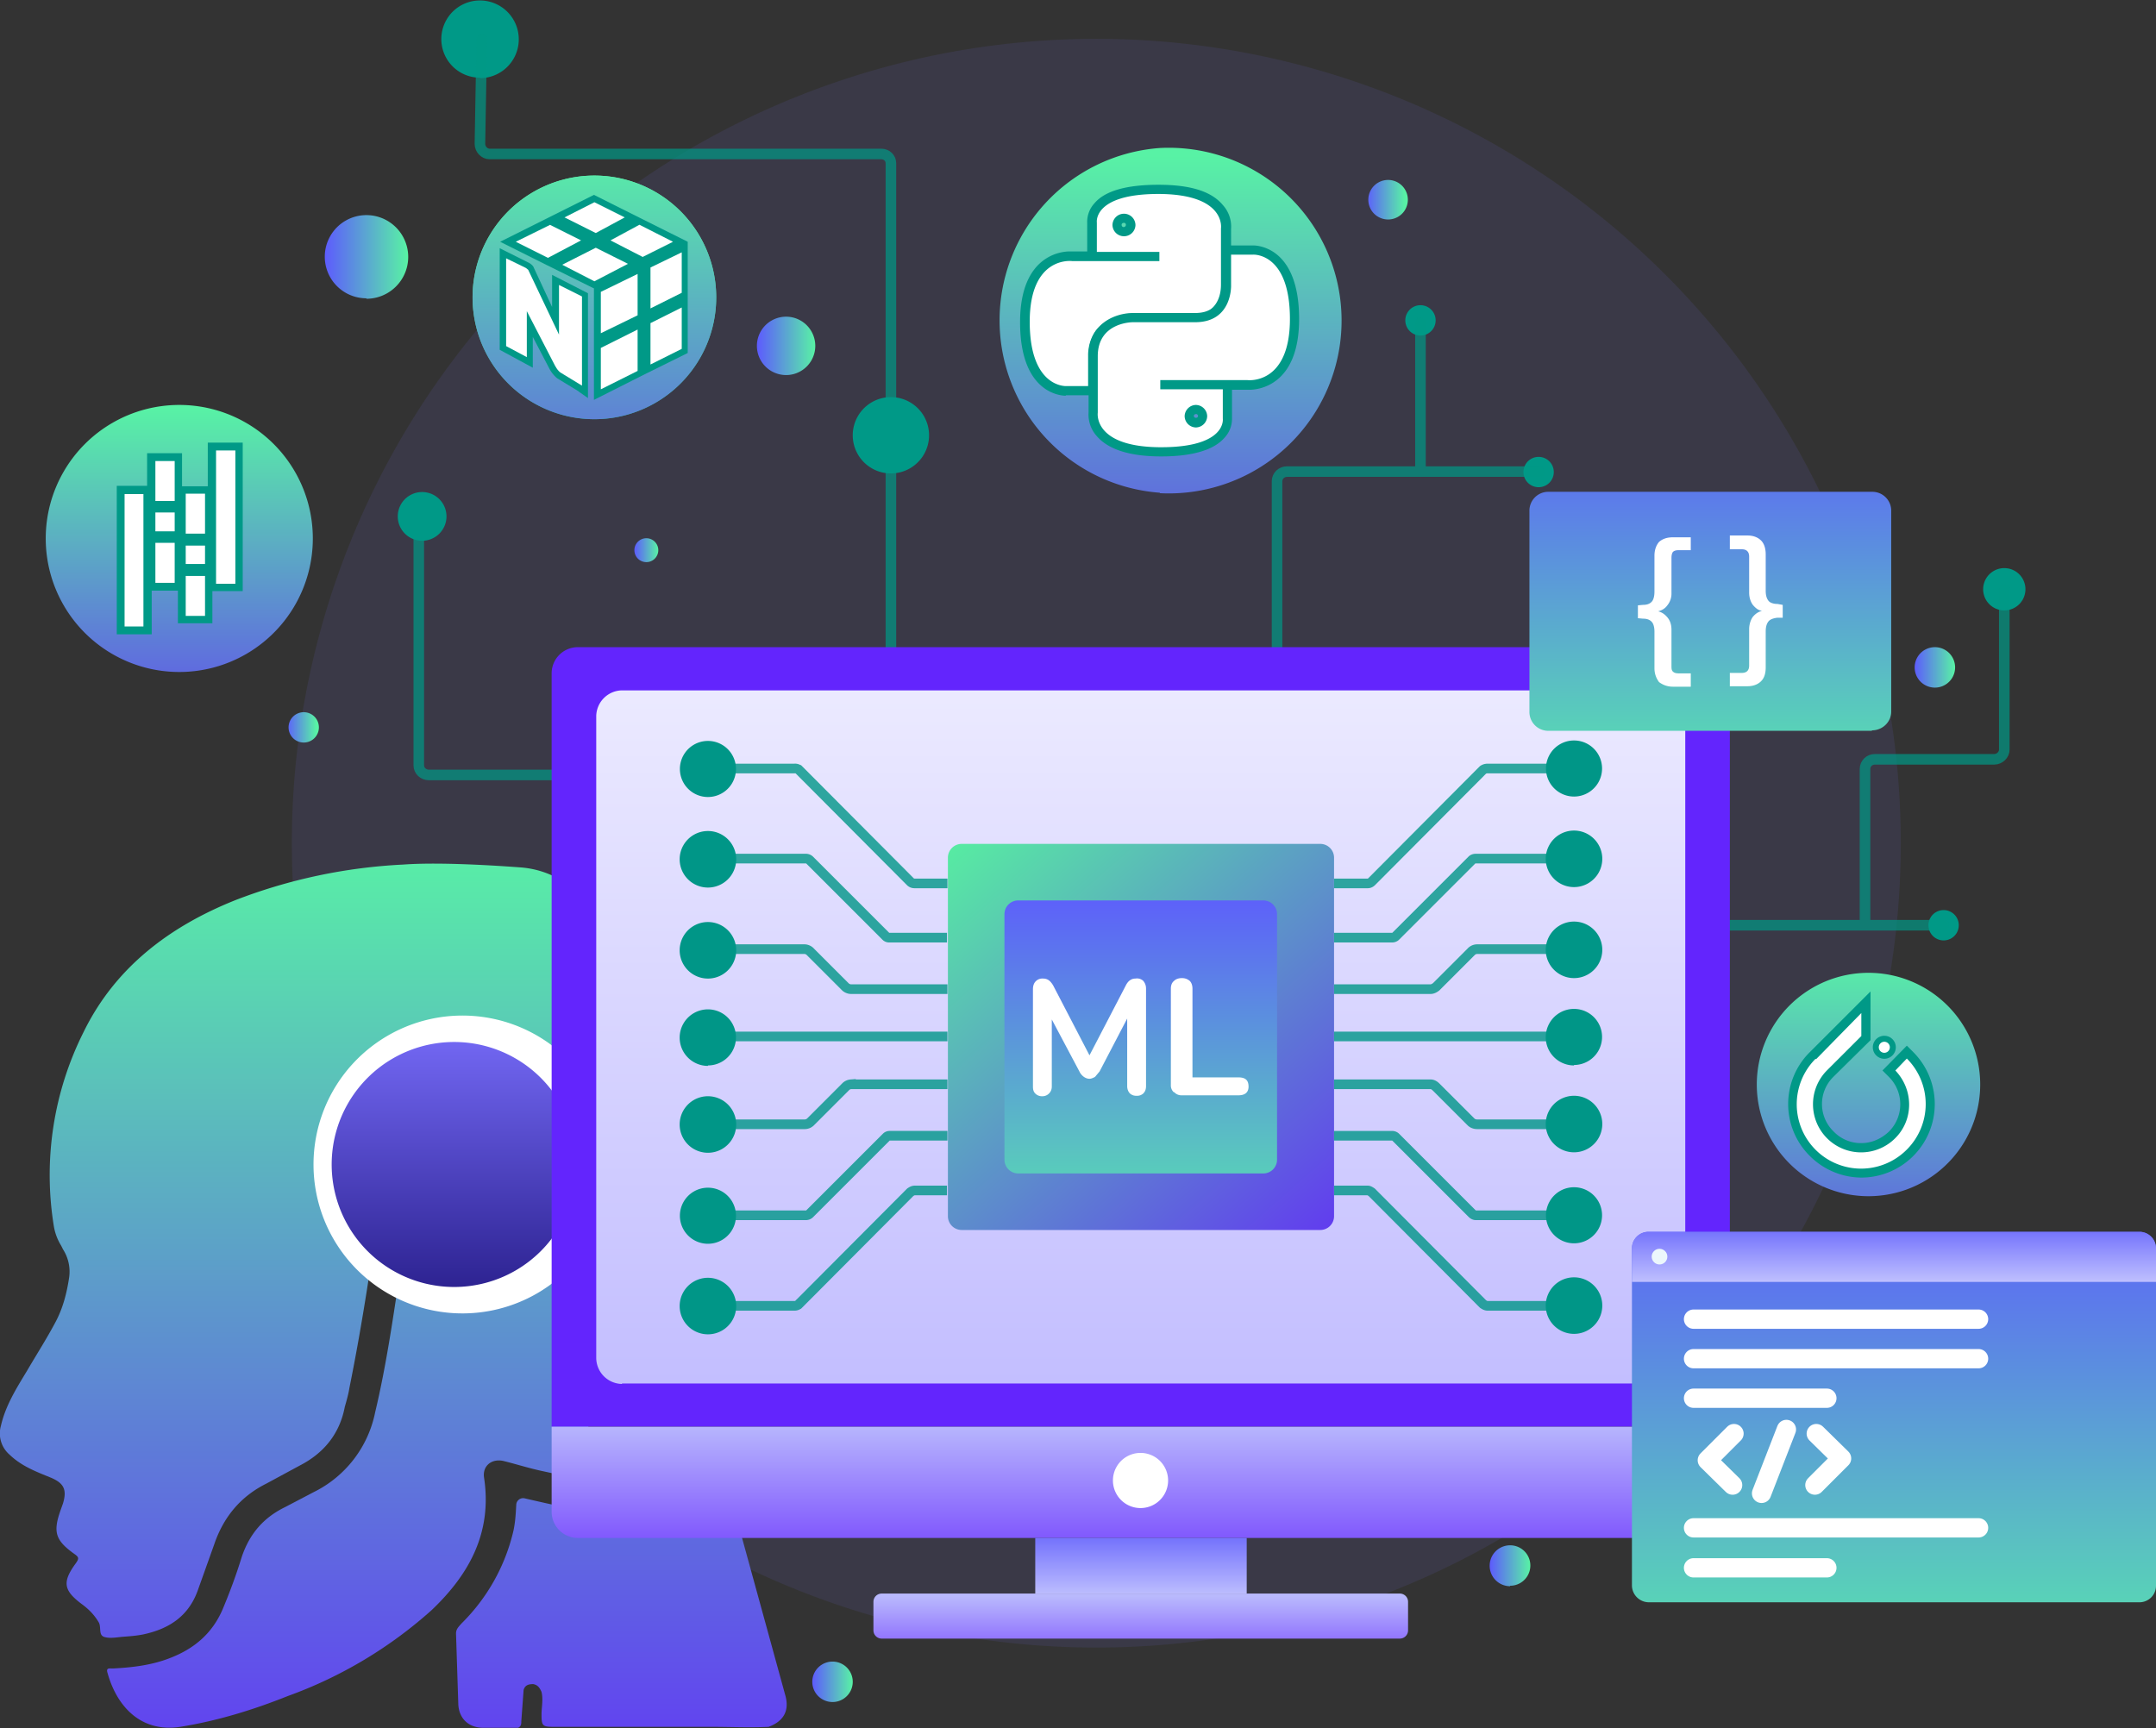 <?xml version="1.0" encoding="utf-8"?>
<svg xmlns="http://www.w3.org/2000/svg" fill="none" height="376" viewBox="0 0 469 376" width="469">
  <rect x="0" y="0" width="469" height="376" fill="#333333" stroke="none"/>
  <path d="M234.3 358.4a175 175 0 1 0 0-349.9 175 175 0 0 0 0 349.9Z" fill="#7B70FF" opacity=".1"/>
  <path d="M18.2 224.5c6.9-14.1 18.8-23 33.1-28.7a117 117 0 0 1 36.4-7.7c6.8-.5 17.2 0 25.3.6 8 .5 15 5.7 17.7 13.2.3.7 1.3 5.7 1.3 7.8 0 5.8 3.9 10.6 9.7 10.6h15.6c1.7 0 1.9.5 2 2 .3 3.5-1 5.6-4.2 7.2a23 23 0 0 0-10.3 10.6c-.8 1.7-1.8 1.7-4.6 1.3a79 79 0 0 0-22.3 0c-1.5.3-2.4.2-3.4-.5-7.3-5-15.7-3-20 4.8-.5.8-1 1.1-1.8 1.3-5.9 1.8-8.9 6-9.7 12-2 14.3-4.1 28.7-7 43-.2 1.3-.6 2.7-1 4.1-1.1 5.8-4.5 10-9.7 12.7l-7.4 4c-5.6 2.8-9.3 7.3-11.3 13.2l-3.5 9.8c-2 5.8-6.3 8.6-12 9.8-1.5.3-3 .4-4.3.5-1.3.1-2.7.4-3.9.1-1.6-.3-.8-2.1-1.4-3.2-1-1.7-2.2-2.9-3.7-4-4-3-4.3-4.8-1.3-8.9.7-1 .7-1.3-.3-2-4.2-3-4.7-4.8-3-9.6l.5-1.4c.9-3 .2-4.4-2.6-5.6-3.2-1.3-6.4-2.5-9-5a6.1 6.1 0 0 1-1.9-6.3c1-4.4 3.4-8.2 5.7-12 2.1-3.6 4.3-7 6.3-10.8 1.5-2.9 2.3-6 2.8-9.2a9 9 0 0 0-1.3-6.4l-.4-.8a11.6 11.6 0 0 1-1.6-4.3 69.3 69.3 0 0 1 6.5-42.2Z" fill="url(#a)"/>
  <path d="M123.4 261.7c3-.2 6 .9 8.4 2.9l2.6 2.1c2.2 1.8 3.4 4.1 4 6.9.8 3.4 2.7 6.3 5.9 7.6 2 .9 3.2 2.3 4.1 4a2 2 0 0 1-1.6 2.9h-5c-5.5 0-9.3 2.2-11 6.5-.7 2.2-.6 4.5-.5 6.8 0 3-.2 5.7-2 8.4-1.7 3-1.9 6.1-1 9.4a2 2 0 0 1-2.2 2.4l-6.9-1.5c-2.9-.6-5.7-1.5-8.5-2.2-2.7-.7-4.8 1-4.4 3.6 1.8 11.9-3.2 21-11.4 28.8A95.4 95.4 0 0 1 62.6 369c-7.5 3-15.3 5.4-23.4 6.7-8.6 1.3-13.8-4.5-15.8-11.7-.4-1.2.4-1 1.1-1 4.2-.2 8.4-.7 12.3-2.2 5.3-2 9.3-5.3 11.6-10.6 1.6-3.8 3-7.6 4.2-11.5 1.7-5 4.7-8.5 9.4-10.8l6.3-3.3a24.8 24.8 0 0 0 13.3-17.3c2.5-10.5 4-21.2 5.6-31.8l2.5-16.7c.2-.9.4-1.7.9-2.4.7-1.4 2.8-1.2 3.4.2a13.3 13.3 0 0 0 17.8 7.2l1.8-.6c3.2-.8 6.4-1.4 9.8-1.5Z" fill="url(#b)"/>
  <path d="M113.4 374.5c0 .5 0 1.1-.7 1.4h-7.8c-3-.1-5-2-5.2-5l-.5-15.5c0-1 .6-1.5 1.2-2.2a41.6 41.6 0 0 0 11.3-20.2c.4-1.9.5-3.7.6-5.6a1.5 1.5 0 0 1 1.9-1.4c6 1.4 12 2.7 18 3.6 8.9 1.3 17.8 2.1 26.7 1.7 1.3-.1 1.8.2 2 1.4l10 36.4c.8 3.2-.5 5.4-3.7 6.6-4.1.2-8.3 0-12.5 0h-34.2c-2.5 0-2.7-.2-2.7-2.7 0-1.6.4-3.2 0-4.9-.4-.9-.8-1.5-1.8-1.7-1 0-1.8.2-2.1 1.3l-.5 6.8Z" fill="url(#c)"/>
  <path d="M98.8 285.7a32.4 32.4 0 1 0 0-64.7 32.4 32.4 0 0 0 0 64.7Z" fill="#fff"/>
  <path d="M98.8 280a26.6 26.6 0 1 0 0-53.3 26.6 26.6 0 0 0 0 53.3Z" fill="url(#d)"/>
  <path d="M104.4 17a8.4 8.4 0 1 0 0-16.9 8.4 8.4 0 0 0 0 16.8Z" fill="#009987"/>
  <path d="m104.8 8.5-.4 22.8c0 1.2 1 2.2 2.1 2.2h85.2c1.2 0 2.1.9 2.1 2v113.3" opacity=".7" stroke="#009987" stroke-linecap="round" stroke-linejoin="round" stroke-width="2.3"/>
  <path d="M193.8 103a8.3 8.3 0 1 0 0-16.6 8.3 8.3 0 0 0 0 16.6Z" fill="#009987"/>
  <path d="M91.1 112.4v54.1c0 1.2 1 2.1 2.2 2.1h28.1" opacity=".7" stroke="#009987" stroke-linecap="round" stroke-linejoin="round" stroke-width="2.3"/>
  <path d="M91.1 117.6a5.3 5.3 0 1 0 0-10.5 5.3 5.3 0 0 0 0 10.5ZM334.7 106a3.3 3.3 0 1 0 0-6.6 3.3 3.3 0 0 0 0 6.6ZM309 73a3.3 3.3 0 1 0 0-6.6 3.3 3.3 0 0 0 0 6.6Zm-31.2 75.5a3.3 3.3 0 1 0 0-6.6 3.3 3.3 0 0 0 0 6.6Z" fill="#009987"/>
  <path d="M309 102.6V70.2m-31.2 75v-40.5c0-1.2 1-2.1 2.2-2.1h54.8" opacity=".7" stroke="#009987" stroke-linecap="round" stroke-linejoin="round" stroke-width="2.3"/>
  <path d="M422.8 204.6a3.3 3.3 0 1 0 0-6.6 3.3 3.3 0 0 0 0 6.6Zm13.2-71.8a4.6 4.6 0 1 0 0-9.2 4.6 4.6 0 0 0 0 9.2Zm-64 71.8a3.3 3.3 0 1 0 0-6.6 3.3 3.3 0 0 0 0 6.6Z" fill="#009987"/>
  <path d="M422.8 201.3H372m33.7 0v-34c0-1.2 1-2.1 2.1-2.1h26c1.2 0 2.2-1 2.2-2.1v-34.9" opacity=".7" stroke="#009987" stroke-linecap="round" stroke-linejoin="round" stroke-width="2.3"/>
  <path d="M120 310.4h256.3v-164a5.7 5.7 0 0 0-5.7-5.6h-245a5.7 5.7 0 0 0-5.6 5.6v164Z" fill="#6325FD"/>
  <path d="M135.3 301H361a5.7 5.7 0 0 0 5.6-5.6V155.8a5.7 5.7 0 0 0-5.6-5.6H135.3a5.7 5.7 0 0 0-5.6 5.6v139.6a5.7 5.7 0 0 0 5.6 5.7Z" fill="url(#e)"/>
  <path d="M370.7 334.6h-245a5.7 5.7 0 0 1-5.7-5.7v-18.5h256.3V329c0 3.1-2.5 5.7-5.6 5.7Z" fill="url(#f)"/>
  <path d="M248.1 328.1a6 6 0 1 0 0-12 6 6 0 0 0 0 12Z" fill="#fff"/>
  <path d="M271.1 334.6h-45.9v12.1h46v-12.1Z" fill="url(#g)"/>
  <path d="M304.5 356.5H191.8a1.8 1.8 0 0 1-1.8-1.8v-6.2c0-1 .8-1.8 1.8-1.8h112.7c1 0 1.8.8 1.8 1.8v6.2c0 1-.8 1.8-1.8 1.8Z" fill="url(#h)"/>
  <path d="M407.2 159h-70.4a4.1 4.1 0 0 1-4.1-4.2v-43.6a4.1 4.1 0 0 1 4-4.2h70.5a4.1 4.1 0 0 1 4.2 4.2v43.6c0 2.3-1.9 4.1-4.2 4.1Z" fill="url(#i)"/>
  <path d="M362.7 131.7c-.5.7-1.2 1.1-2 1.3.8.2 1.4.6 2 1.3.6.7.9 1.6.9 2.7v7.8c0 .6 0 1 .3 1.3.3.3.7.4 1.3.4h2.6v2.9h-3.9c-1.2 0-2.2-.4-3-1-.6-.8-1-1.8-1-3v-8c0-.9-.2-1.6-.5-2-.4-.5-1-.8-2-.8l-1.1-.1v-2.8l1.1-.1c1 0 1.6-.3 2-.8.3-.4.5-1.1.5-2.1v-7.8c0-1.3.4-2.3 1-3 .8-.7 1.8-1 3-1h3.9v2.8h-2.6c-.6 0-1 .1-1.3.4-.2.3-.3.7-.3 1.3v7.8a4 4 0 0 1-.9 2.5Zm25.1-.1v2.8h-1.2c-.9.1-1.6.4-1.9.8-.4.5-.6 1.2-.6 2.2v7.8c0 1.3-.3 2.3-1 3-.7.7-1.7 1.1-3 1.1h-3.8v-2.9h2.6c1 0 1.6-.5 1.6-1.6v-7.9c0-1 .3-2 .8-2.7.6-.7 1.2-1.1 2-1.3-.8-.1-1.4-.6-2-1.3-.5-.7-.8-1.6-.8-2.7v-7.8c0-1-.5-1.6-1.6-1.6h-2.6v-3h3.8c1.3 0 2.3.4 3 1.1.7.7 1 1.8 1 3v7.9c0 1 .2 1.7.6 2.2.3.4 1 .7 2 .7l1.1.2Z" fill="#fff"/>
  <path d="M252.3 107.3a37.6 37.6 0 1 0 0-75.1 37.6 37.6 0 0 0 0 75Z" fill="url(#j)"/>
  <path d="M231.9 86.1c-1 0-10-.4-10-16 0-14.6 9-15.4 10.8-15.4h3.8v-6.2a6 6 0 0 1 1.6-4.3c2.3-2.7 7-4 13.9-4s11.5 1.4 14 4.4a7 7 0 0 1 1.8 5.2V62c0 3.7-1.7 6.6-4.7 8.2a11.4 11.4 0 0 1-5 1.2h-13.5c-1.8 0-3.2.4-4.2 1.4-1.7 1.7-1.6 4.5-1.6 4.5V86h-7Zm12.5-37.6a.4.4 0 0 0-.4.5c0 .2.2.4.4.4.3 0 .5-.2.5-.4a.4.4 0 0 0-.5-.5Z" fill="#009987"/>
  <path d="M252 42.2c-14.3 0-13.4 6.2-13.4 6.2v6.4h13.6v2h-19S224 55.6 224 70c0 14.5 8 14 8 14h4.7v-6.8s-.2-8 7.9-8H258s7.6.2 7.6-7.3V49.7s1.2-7.5-13.7-7.5Zm-7.6 4.3A2.5 2.5 0 0 1 247 49a2.5 2.5 0 0 1-2.5 2.4A2.5 2.5 0 0 1 242 49a2.5 2.5 0 0 1 2.4-2.5Z" fill="#fff"/>
  <path d="M252.6 99.3c-6.8 0-11.5-1.5-14-4.4a7 7 0 0 1-1.8-5.2V77.5c0-7.5 6.3-9.4 9.6-9.4h13.5c2 0 3.3-.5 4.3-1.5 1.6-1.7 1.6-4.4 1.6-4.4v-8.8h6.8c1 0 10 .4 10 16 0 14.6-9 15.4-10.8 15.4H268V91a6 6 0 0 1-1.6 4.2c-2.3 2.7-7 4.1-13.8 4.1Zm7.5-9.2a.4.4 0 0 0-.4.4c0 .2.2.4.4.4.3 0 .5-.1.5-.4a.4.4 0 0 0-.5-.4Z" fill="#009987"/>
  <path d="M252.6 97.3c14.3 0 13.4-6.2 13.4-6.2v-6.4h-13.6v-2h19s9.2 1.1 9.2-13.3c0-14.5-8-14-8-14h-4.8v6.7s.3 8-7.8 8h-13.5s-7.7-.1-7.7 7.4v12.3s-1.1 7.5 13.8 7.5Zm7.5-4.3a2.5 2.5 0 0 1-2.4-2.5 2.5 2.5 0 0 1 2.4-2.4 2.5 2.5 0 0 1 2.5 2.4 2.5 2.5 0 0 1-2.5 2.5Z" fill="#fff"/>
  <path d="M469 271.6V345a3.6 3.6 0 0 1-3.6 3.6H358.6a3.7 3.7 0 0 1-3.6-3.6v-73.4a3.6 3.6 0 0 1 3.6-3.6h106.8a3.6 3.6 0 0 1 3.6 3.6Z" fill="url(#k)"/>
  <path d="M469 271.6v7.3H355v-7.3a3.6 3.6 0 0 1 3.6-3.6h106.8a3.6 3.6 0 0 1 3.6 3.6Z" fill="url(#l)"/>
  <path d="M361 275.1a1.7 1.7 0 1 0 0-3.4 1.7 1.7 0 0 0 0 3.4Z" fill="#ECF7FC"/>
  <path d="m377.2 311.9-5.8 5.8 5.5 5.4m17.9 0 5.8-5.8-5.5-5.4m-6.5-.9-5.4 13.9M368.4 287h62m-62 8.6h62m-62 8.6h29m-29 28.2h62m-62 8.7h29" stroke="#fff" stroke-linecap="round" stroke-linejoin="round" stroke-width="4.2"/>
  <path d="M301.3 47.7a4.3 4.3 0 1 0 0-8.5 4.3 4.3 0 0 0 0 8.5Z" fill="url(#m)"/>
  <path d="M65.5 161.5a3.3 3.3 0 1 0 0-6.5 3.3 3.3 0 0 0 0 6.5Z" fill="url(#n)"/>
  <path d="M140.6 122.3a2.6 2.6 0 1 0 0-5.2 2.6 2.6 0 0 0 0 5.2Z" fill="url(#o)"/>
  <path d="M79.7 65a9 9 0 1 0 0-18.2 9 9 0 0 0 0 18.1Z" fill="url(#p)"/>
  <path d="M171 81.6a6.3 6.3 0 1 0 0-12.7 6.3 6.3 0 0 0 0 12.7Z" fill="url(#q)"/>
  <path d="M328.5 345a4.4 4.4 0 1 0 0-8.8 4.4 4.4 0 0 0 0 8.9Z" fill="url(#r)"/>
  <path d="M181.1 370.3a4.4 4.4 0 1 0 0-8.8 4.4 4.4 0 0 0 0 8.8Z" fill="url(#s)"/>
  <path d="M420.9 149.6a4.4 4.4 0 1 0 0-8.8 4.4 4.4 0 0 0 0 8.8Z" fill="url(#t)"/>
  <path d="M129.3 91.2a26.5 26.5 0 1 0 0-53 26.5 26.5 0 0 0 0 53Z" fill="url(#u)"/>
  <path clip-rule="evenodd" d="M129.3 76.8c-11.5 0-21-6.6-21-14.7 0-8 9.5-14.6 21-14.6 11.4 0 20.8 6.6 20.8 14.6s-9.4 14.7-20.8 14.7Zm2.4-21.1c-7.3 0-13.4 3.3-13.4 7.2 0 4 6.1 7.3 13.4 7.3 4.7 0 12.7-1 12.7-7.3s-8-7.2-12.7-7.2Z" fill="#009987" fill-rule="evenodd"/>
  <path clip-rule="evenodd" d="M129.3 74.8c-10.5 0-19-5.7-19-12.7 0-7 8.5-12.7 19-12.7 10.4 0 19 5.7 19 12.7 0 7-8.6 12.7-19 12.7Zm2.4-21c-8.4 0-15.3 4-15.3 9.2 0 5 6.8 9.1 15.3 9.1 8.4 0 14.6-2.8 14.6-9.1 0-6.4-6.2-9.2-14.6-9.2Z" fill="#D9FCF5" fill-rule="evenodd"/>
  <path clip-rule="evenodd" d="M132.1 75.4v6.4h-9.7v-22c0-.6.5-1.1 1.1-1.1h12.6c3 0 7.3 2 7.3 7a7 7 0 0 1-2.8 6l.3.4 5.2 9.7h-10.6l-3.4-6.4Z" fill="#009987" fill-rule="evenodd"/>
  <path clip-rule="evenodd" d="m136.3 71.3 1.7.6c.2.1.6.3.8.6l.4.5 3.5 7h-6l-3.1-5.9s-.7-1-1-1.4c-.4-.2-.5-.3-.8-.3h-1.6V80h-5.9V61.7c0-.6.5-1.1 1.2-1.1H136s5.4 0 5.4 5.2c0 5-5.2 5.5-5.2 5.5Zm-2.5-6.5h-3.6v3.3h3.6s1.6 0 1.6-1.7-1.6-1.6-1.6-1.6Z" fill="#D9FCF5" fill-rule="evenodd"/>
  <path d="M287.3 183.6h-78.1a3 3 0 0 0-3 3v78a3 3 0 0 0 3 3h78a3 3 0 0 0 3-3v-78a3 3 0 0 0-3-3Z" fill="url(#v)"/>
  <path d="M275 195.9h-53.5a3 3 0 0 0-3 3v53.4a3 3 0 0 0 3 3h53.3a3 3 0 0 0 3-3v-53.4a3 3 0 0 0-3-3h.1Z" fill="url(#w)"/>
  <path d="M248.7 213.4c.4.5.6 1 .6 1.7v21.2c0 .7-.2 1.2-.6 1.6a2 2 0 0 1-1.5.5 2 2 0 0 1-1.4-.5c-.4-.4-.6-1-.6-1.6v-14.7l-6 11.5-1 1.2c-.4.2-.8.4-1.2.4-.5 0-.9-.2-1.2-.4a3 3 0 0 1-1-1.2l-6-11.3v14.6c0 .6-.2 1.1-.6 1.5a2 2 0 0 1-1.5.6 2 2 0 0 1-1.5-.6c-.4-.4-.5-.9-.5-1.5v-21.2c0-.7.2-1.3.6-1.7a2 2 0 0 1 1.6-.6c1 0 1.6.5 2.2 1.5l7.9 15.2 7.9-15.2c.5-1 1.2-1.5 2.1-1.5a2 2 0 0 1 1.7.5Zm6.6 24.2a2 2 0 0 1-.6-1.5v-21c0-.7.2-1.3.7-1.7.4-.4 1-.6 1.7-.6s1.2.2 1.7.6c.4.4.6 1 .6 1.7v19.3h10c1.5 0 2.2.6 2.2 2 0 1.2-.7 1.9-2.2 1.9H257c-.7 0-1.2-.3-1.6-.7Z" fill="#fff"/>
  <path d="M290.2 192.2h7.3c.3 0 .6-.1.9-.4l24.2-24.3c.3-.2.6-.3 1-.3h18.8M290.2 204h12.6c.3 0 .6-.1.8-.3l16.6-16.6c.2-.2.5-.3.8-.3h21.4m-52.2 28.4h21c.4 0 .8-.2 1.2-.5l7.6-7.6a1.8 1.8 0 0 1 1.3-.6h21m-52.1 19h52.2M290.2 259h7.3c.3 0 .6.2.9.4l24.2 24.3c.3.2.6.4 1 .4h18.8m-52.2-37h12.6c.3 0 .6.1.8.3l16.6 16.6c.2.2.5.4.8.4h21.4m-52.2-28.5h21c.4 0 .8.2 1.2.6l7.6 7.6c.3.3.8.5 1.3.5h21m-136.2-52.4H199c-.4 0-.7-.1-1-.4l-24.2-24.3a1.3 1.3 0 0 0-1-.3H154M206 204h-12.6a1 1 0 0 1-.7-.3l-16.6-16.6a1.2 1.2 0 0 0-.8-.3H154m52.1 28.4h-21c-.4 0-.9-.2-1.2-.5l-7.6-7.6a1.8 1.8 0 0 0-1.3-.6h-21m52.1 19H154M206 259H199c-.4 0-.7.2-1 .4l-24.2 24.3a1.3 1.3 0 0 1-1 .4H154m52.1-37h-12.6a1 1 0 0 0-.7.3L176.2 264a1.2 1.2 0 0 1-.8.4H154m52.1-28.5h-21a1.8 1.8 0 0 0-1.2.6l-7.6 7.6a1.8 1.8 0 0 1-1.3.5h-21" opacity=".8" stroke="#009687" stroke-miterlimit="10" stroke-width="2.1"/>
  <path d="M342.4 173.3a6.1 6.1 0 1 0 0-12.2 6.1 6.1 0 0 0 0 12.2Zm0 19.7a6.1 6.1 0 1 0 0-12.3 6.1 6.1 0 0 0 0 12.3Zm0 19.8a6.1 6.1 0 1 0 0-12.3 6.1 6.1 0 0 0 0 12.3Zm0 77.4a6.1 6.1 0 1 0 0-12.3 6.1 6.1 0 0 0 0 12.3Zm0-19.7a6.1 6.1 0 1 0 0-12.2 6.1 6.1 0 0 0 0 12.2Zm0-19.8a6.1 6.1 0 1 0 0-12.3 6.1 6.1 0 0 0 0 12.3Zm0-19a6.1 6.1 0 1 0 0-12.2 6.1 6.1 0 0 0 0 12.3ZM154 173.4a6.1 6.1 0 1 0 0-12.2 6.1 6.1 0 0 0 0 12.2Zm0 19.7a6.1 6.1 0 1 0 0-12.3 6.1 6.1 0 0 0 0 12.3Zm0 19.8a6.1 6.1 0 1 0 0-12.3 6.1 6.1 0 0 0 0 12.3Zm0 77.4a6.1 6.1 0 1 0 0-12.3 6.1 6.1 0 0 0 0 12.3Zm0-19.7a6.1 6.1 0 1 0 0-12.2 6.1 6.1 0 0 0 0 12.2Zm0-19.8a6.1 6.1 0 1 0 0-12.3 6.1 6.1 0 0 0 0 12.3Zm0-19a6.1 6.1 0 1 0 0-12.2 6.1 6.1 0 0 0 0 12.3Z" fill="#009687"/>
  <path d="M39 146.2a29 29 0 1 0 0-58.1 29 29 0 0 0 0 58.1Z" fill="url(#x)"/>
  <path d="M39.7 98.6H32v12h7.6v-12Zm0 17.8H32v12.1h7.6v-12Z" fill="#009987"/>
  <path d="M39.7 109.8H32v7.5h7.6v-7.5Z" fill="#009987"/>
  <path d="M33 105.7h-7.6V138H33v-32.3Zm13.2 17.9h-7.5v12h7.5v-12Zm0-17.8h-7.5v12h7.5v-12Z" fill="#009987"/>
  <path d="M46.2 117h-7.5v7.5h7.5V117Z" fill="#009987"/>
  <path d="M52.8 96.3h-7.6v32.3h7.6V96.3Z" fill="#009987"/>
  <path d="M38 100.3h-4.2v8.7H38v-8.7Zm0 17.8h-4.2v8.7H38v-8.7Zm0-6.6h-4.2v4.1H38v-4.1Zm-6.8-4h-4.1v28.8h4.1v-28.9Zm13.4 17.8h-4.2v8.7h4.2v-8.7Zm0-17.9h-4.2v8.7h4.2v-8.7Zm0 11.3h-4.2v4h4.2v-4ZM51 98H47V127h4.2V98Z" fill="#fff"/>
  <path d="M404.9 260.2a24.3 24.3 0 1 0 0-48.5 24.3 24.3 0 0 0 0 48.5Z" fill="url(#y)"/>
  <path d="M405 256.2a16 16 0 0 1-11.3-4.7 15.9 15.9 0 0 1-.2-22.4l13.4-13.4v10.6l-8.1 8a8.3 8.3 0 0 0 0 11.8l.1.1a8.2 8.2 0 0 0 6 2.5c2.2 0 4.3-.9 6-2.5a8.4 8.4 0 0 0 .1-11.8l-1.5-1.5 5.3-5.4 1.4 1.4a16 16 0 0 1-11.3 27.3Z" fill="#009987"/>
  <path d="M404.9 220.5v4.9l-7.5 7.5a10.4 10.4 0 0 0 14.9 14.7c4-4 4-10.5 0-14.7l2.5-2.6a14 14 0 0 1 0 19.8 14 14 0 0 1-19.9-19.7h.2l9.8-10Z" fill="#fff"/>
  <path d="M409.9 229.7a1.8 1.8 0 1 0 0-3.7 1.8 1.8 0 0 0 0 3.7Z" fill="#fff" stroke="#009987" stroke-miterlimit="10" stroke-width="1.3"/>
  <path d="M129.3 91.2a26.5 26.5 0 1 0 0-53 26.5 26.5 0 0 0 0 53Z" fill="url(#z)"/>
  <path d="M129.3 62.8 119 57.7l-10.2-5.1 20.4-10.2 9.8 4.9 10.6 5.3v24.2l-9.7 4.8-10.7 5.4V62.8Z" fill="#009987"/>
  <path d="M138.7 71.7v9l-8 4v-9l8-4Zm9.6-4.8v9l-6.8 3.4v-9l6.8-3.4Zm-9.6-7.3v9l-8 3.9v-9l8-3.9Zm9.6-4.7v8.8l-6.8 3.4v-8.9l6.8-3.3Zm-18.7-1 7 3.5-7.3 3.8-7-3.6 7.3-3.7Zm-10-5 6.8 3.4-7.2 3.8-7-3.5 7.5-3.7Zm19.5 0 7.3 3.7-6.6 3.3-7-3.6 6.3-3.4Zm-9.8-4.9 6.6 3.3-6.3 3.4-6.8-3.4 6.5-3.3Z" fill="#fff"/>
  <path d="m125.8 85.1-4.6-2.8a7 7 0 0 1-1.8-2.3l-3.5-6.7V80l-7.2-3.9V54l2 1 4.4 2.2c.7.4 1 .9 1 1l4 8.6v-7l7.8 4v22.8l-2-1.4Z" fill="#009987"/>
  <path d="m126.6 64.5-5-2.5v10.8l-6.7-14.1-.5-.4-4.3-2.1v19.1l4.5 2.4v-10l6 11.6c.1.2.7 1.4 1.4 1.8l4.6 2.8V64.5Z" fill="#fff"/>
  <defs>
    <linearGradient gradientUnits="userSpaceOnUse" id="a" x1="79.7" x2="79.7" y1="181.3" y2="411.8">
      <stop stop-color="#58F2A5"/>
      <stop offset="1" stop-color="#6325FD"/>
    </linearGradient>
    <linearGradient gradientUnits="userSpaceOnUse" id="b" x1="86" x2="86" y1="181.3" y2="411.8">
      <stop stop-color="#58F2A5"/>
      <stop offset="1" stop-color="#6325FD"/>
    </linearGradient>
    <linearGradient gradientUnits="userSpaceOnUse" id="c" x1="135.2" x2="135.2" y1="181.3" y2="411.8">
      <stop stop-color="#58F2A5"/>
      <stop offset="1" stop-color="#6325FD"/>
    </linearGradient>
    <linearGradient gradientUnits="userSpaceOnUse" id="d" x1="98.8" x2="98.8" y1="219" y2="303.9">
      <stop stop-color="#7B70FF"/>
      <stop offset="1" stop-color="#0F0567"/>
    </linearGradient>
    <linearGradient gradientUnits="userSpaceOnUse" id="e" x1="248.2" x2="248.2" y1="76.6" y2="570.1">
      <stop stop-color="#fff"/>
      <stop offset="1" stop-color="#7B70FF"/>
    </linearGradient>
    <linearGradient gradientUnits="userSpaceOnUse" id="f" x1="248.1" x2="248.1" y1="309.4" y2="348.2">
      <stop stop-color="#B9B9FD"/>
      <stop offset="1" stop-color="#6325FD"/>
    </linearGradient>
    <linearGradient gradientUnits="userSpaceOnUse" id="g" x1="248.2" x2="248.2" y1="335" y2="349">
      <stop stop-color="#7675FC"/>
      <stop offset="1" stop-color="#C9CAFF"/>
    </linearGradient>
    <linearGradient gradientUnits="userSpaceOnUse" id="h" x1="248.2" x2="248.2" y1="347.3" y2="367.6">
      <stop stop-color="#B9B9FD"/>
      <stop offset="1" stop-color="#6325FD"/>
    </linearGradient>
    <linearGradient gradientUnits="userSpaceOnUse" id="i" x1="372" x2="372" y1="88.6" y2="178.5">
      <stop stop-color="#5D5BFD"/>
      <stop offset="1" stop-color="#58F2A5"/>
    </linearGradient>
    <linearGradient gradientUnits="userSpaceOnUse" id="j" x1="252.3" x2="252.3" y1="33.9" y2="151.3">
      <stop stop-color="#58F2A5"/>
      <stop offset="1" stop-color="#6325FD"/>
    </linearGradient>
    <linearGradient gradientUnits="userSpaceOnUse" id="k" x1="412" x2="412" y1="259.3" y2="372.7">
      <stop stop-color="#5D5BFD"/>
      <stop offset="1" stop-color="#58F2A5"/>
    </linearGradient>
    <linearGradient gradientUnits="userSpaceOnUse" id="l" x1="412" x2="412" y1="268" y2="280.4">
      <stop stop-color="#7675FC"/>
      <stop offset="1" stop-color="#C9CAFF"/>
    </linearGradient>
    <linearGradient gradientUnits="userSpaceOnUse" id="m" x1="297.1" x2="305.6" y1="43.4" y2="43.4">
      <stop stop-color="#5D5BFD"/>
      <stop offset="1" stop-color="#58F2A5"/>
    </linearGradient>
    <linearGradient gradientUnits="userSpaceOnUse" id="n" x1="62.2" x2="68.8" y1="158.2" y2="158.2">
      <stop stop-color="#5D5BFD"/>
      <stop offset="1" stop-color="#58F2A5"/>
    </linearGradient>
    <linearGradient gradientUnits="userSpaceOnUse" id="o" x1="138" x2="143.2" y1="119.7" y2="119.7">
      <stop stop-color="#5D5BFD"/>
      <stop offset="1" stop-color="#58F2A5"/>
    </linearGradient>
    <linearGradient gradientUnits="userSpaceOnUse" id="p" x1="70.6" x2="88.7" y1="55.8" y2="55.8">
      <stop stop-color="#5D5BFD"/>
      <stop offset="1" stop-color="#58F2A5"/>
    </linearGradient>
    <linearGradient gradientUnits="userSpaceOnUse" id="q" x1="164.7" x2="177.4" y1="75.3" y2="75.3">
      <stop stop-color="#5D5BFD"/>
      <stop offset="1" stop-color="#58F2A5"/>
    </linearGradient>
    <linearGradient gradientUnits="userSpaceOnUse" id="r" x1="324.1" x2="332.9" y1="340.6" y2="340.6">
      <stop stop-color="#5D5BFD"/>
      <stop offset="1" stop-color="#58F2A5"/>
    </linearGradient>
    <linearGradient gradientUnits="userSpaceOnUse" id="s" x1="176.7" x2="185.5" y1="365.9" y2="365.9">
      <stop stop-color="#5D5BFD"/>
      <stop offset="1" stop-color="#58F2A5"/>
    </linearGradient>
    <linearGradient gradientUnits="userSpaceOnUse" id="t" x1="416.4" x2="425.3" y1="145.2" y2="145.2">
      <stop stop-color="#5D5BFD"/>
      <stop offset="1" stop-color="#58F2A5"/>
    </linearGradient>
    <linearGradient gradientUnits="userSpaceOnUse" id="u" x1="129.3" x2="129.3" y1="44.9" y2="117.1">
      <stop stop-color="#58F2A5"/>
      <stop offset="1" stop-color="#009687"/>
    </linearGradient>
    <linearGradient gradientUnits="userSpaceOnUse" id="v" x1="208.4" x2="297.4" y1="180.1" y2="281.8">
      <stop stop-color="#57EEA1"/>
      <stop offset="1" stop-color="#6325F9"/>
    </linearGradient>
    <linearGradient gradientUnits="userSpaceOnUse" id="w" x1="248.2" x2="248.2" y1="192.4" y2="276.9">
      <stop stop-color="#5D5BFD"/>
      <stop offset="1" stop-color="#58F2A5"/>
    </linearGradient>
    <linearGradient gradientUnits="userSpaceOnUse" id="x" x1="39.1" x2="39.1" y1="88.8" y2="176.1">
      <stop stop-color="#58F2A5"/>
      <stop offset="1" stop-color="#6325FD"/>
    </linearGradient>
    <linearGradient gradientUnits="userSpaceOnUse" id="y" x1="404.9" x2="404.9" y1="207.7" y2="295.1">
      <stop stop-color="#58F2A5"/>
      <stop offset="1" stop-color="#6325FD"/>
    </linearGradient>
    <linearGradient gradientUnits="userSpaceOnUse" id="z" x1="129.3" x2="129.3" y1="32.4" y2="141">
      <stop stop-color="#58F2A5"/>
      <stop offset="1" stop-color="#6325FD"/>
    </linearGradient>
  </defs>
</svg>